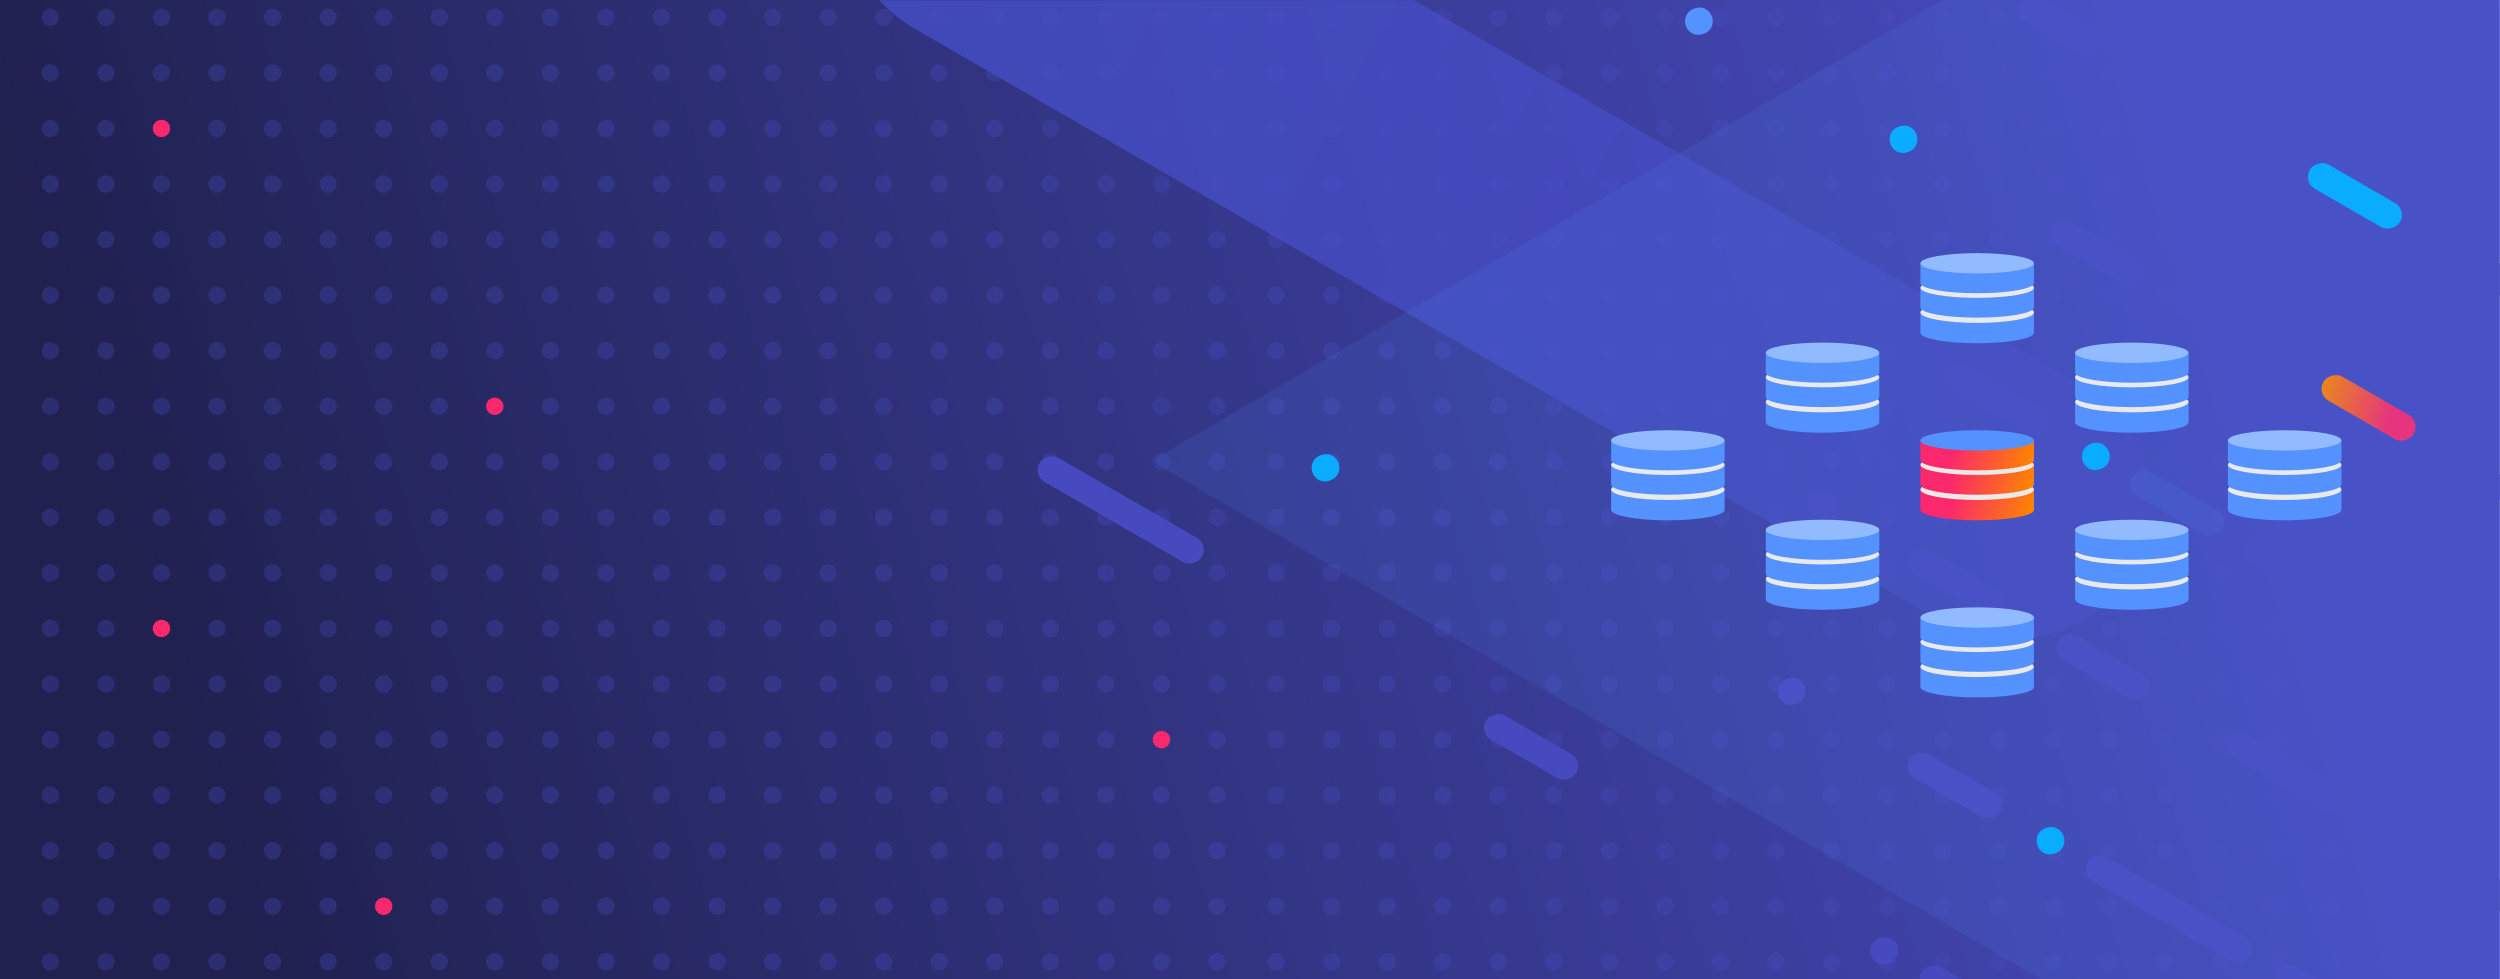 <?xml version="1.0" encoding="UTF-8"?>
<svg width="1440px" height="564px" viewBox="0 0 1440 564" version="1.1" xmlns="http://www.w3.org/2000/svg" xmlns:xlink="http://www.w3.org/1999/xlink">
    <!-- Generator: Sketch 55.1 (78136) - https://sketchapp.com -->
    <title>// HEADER-PATTERN-06</title>
    <desc>Created with Sketch.</desc>
    <defs>
        <linearGradient x1="9.912%" y1="47.02%" x2="94.33%" y2="57.038%" id="linearGradient-1">
            <stop stop-color="#474ABE" offset="0%"></stop>
            <stop stop-color="#20214F" offset="100%"></stop>
        </linearGradient>
        <rect id="path-2" x="-0.115" y="0" width="1440" height="564"></rect>
        <linearGradient x1="9.666%" y1="49.365%" x2="100%" y2="49.668%" id="linearGradient-4">
            <stop stop-color="#474ABE" offset="0%"></stop>
            <stop stop-color="#4753D2" offset="100%"></stop>
        </linearGradient>
        <linearGradient x1="26.678%" y1="48.338%" x2="100%" y2="53.562%" id="linearGradient-5">
            <stop stop-color="#FB286D" offset="0%"></stop>
            <stop stop-color="#FE8500" offset="100%"></stop>
        </linearGradient>
        <linearGradient x1="26.678%" y1="48.313%" x2="100%" y2="53.616%" id="linearGradient-6">
            <stop stop-color="#FB286D" offset="0%"></stop>
            <stop stop-color="#FE8500" offset="100%"></stop>
        </linearGradient>
        <linearGradient x1="26.678%" y1="48.408%" x2="100%" y2="53.413%" id="linearGradient-7">
            <stop stop-color="#FB286D" offset="0%"></stop>
            <stop stop-color="#FE8500" offset="100%"></stop>
        </linearGradient>
    </defs>
    <g id="//-HEADER-PATTERN-06" stroke="none" stroke-width="1" fill="none" fill-rule="evenodd">
        <mask id="mask-3" fill="white">
            <use xlink:href="#path-2"></use>
        </mask>
        <use id="Rectangle" fill="url(#linearGradient-1)" fill-rule="nonzero" transform="translate(719.885, 282) scale(-1, 1) translate(-719.885, -282) " xlink:href="#path-2"></use>
        <g id="HEADER-about-company" mask="url(#mask-3)">
            <g transform="translate(-1, -1)"></g>
        </g>
        <g id="//TEXTURE-DOTS" opacity="0.305" mask="url(#mask-3)">
            <g transform="translate(730, -59)" id="Group-2">
                <g>
                    <g id="Group" fill="#474ABE" fill-rule="nonzero">
                        <circle id="Oval" cx="5" cy="69" r="5"></circle>
                        <circle id="Oval" cx="37" cy="69" r="5"></circle>
                        <circle id="Oval" cx="69" cy="69" r="5"></circle>
                        <circle id="Oval" cx="101" cy="69" r="5"></circle>
                        <circle id="Oval" cx="133" cy="69" r="5"></circle>
                        <circle id="Oval" cx="165" cy="69" r="5"></circle>
                        <circle id="Oval" cx="197" cy="69" r="5"></circle>
                        <circle id="Oval" cx="229" cy="69" r="5"></circle>
                        <circle id="Oval" cx="261" cy="69" r="5"></circle>
                        <circle id="Oval" cx="293" cy="69" r="5"></circle>
                        <circle id="Oval" cx="325" cy="69" r="5"></circle>
                        <circle id="Oval" cx="5" cy="101" r="5"></circle>
                        <circle id="Oval" cx="37" cy="101" r="5"></circle>
                        <circle id="Oval" cx="69" cy="101" r="5"></circle>
                        <circle id="Oval" cx="101" cy="101" r="5"></circle>
                        <circle id="Oval" cx="133" cy="101" r="5"></circle>
                        <circle id="Oval" cx="165" cy="101" r="5"></circle>
                        <circle id="Oval" cx="197" cy="101" r="5"></circle>
                        <circle id="Oval" cx="229" cy="101" r="5"></circle>
                        <circle id="Oval" cx="261" cy="101" r="5"></circle>
                        <circle id="Oval" cx="293" cy="101" r="5"></circle>
                        <circle id="Oval" cx="325" cy="101" r="5"></circle>
                        <circle id="Oval" cx="5" cy="133" r="5"></circle>
                        <circle id="Oval" cx="37" cy="133" r="5"></circle>
                        <circle id="Oval" cx="69" cy="133" r="5"></circle>
                        <circle id="Oval" cx="101" cy="133" r="5"></circle>
                        <circle id="Oval" cx="133" cy="133" r="5"></circle>
                        <circle id="Oval" cx="165" cy="133" r="5"></circle>
                        <circle id="Oval" cx="197" cy="133" r="5"></circle>
                        <circle id="Oval" cx="229" cy="133" r="5"></circle>
                        <circle id="Oval" cx="261" cy="133" r="5"></circle>
                        <circle id="Oval" cx="293" cy="133" r="5"></circle>
                        <circle id="Oval" cx="325" cy="133" r="5"></circle>
                        <circle id="Oval" cx="5" cy="165" r="5"></circle>
                        <circle id="Oval" cx="37" cy="165" r="5"></circle>
                        <circle id="Oval" cx="69" cy="165" r="5"></circle>
                        <circle id="Oval" cx="101" cy="165" r="5"></circle>
                        <circle id="Oval" cx="133" cy="165" r="5"></circle>
                        <circle id="Oval" cx="165" cy="165" r="5"></circle>
                        <circle id="Oval" cx="197" cy="165" r="5"></circle>
                        <circle id="Oval" cx="229" cy="165" r="5"></circle>
                        <circle id="Oval" cx="261" cy="165" r="5"></circle>
                        <circle id="Oval" cx="293" cy="165" r="5"></circle>
                        <circle id="Oval" cx="325" cy="165" r="5"></circle>
                        <circle id="Oval" cx="5" cy="197" r="5"></circle>
                        <circle id="Oval" cx="37" cy="197" r="5"></circle>
                        <circle id="Oval" cx="69" cy="197" r="5"></circle>
                        <circle id="Oval" cx="101" cy="197" r="5"></circle>
                        <circle id="Oval" cx="133" cy="197" r="5"></circle>
                        <circle id="Oval" cx="165" cy="197" r="5"></circle>
                        <circle id="Oval" cx="197" cy="197" r="5"></circle>
                        <circle id="Oval" cx="229" cy="197" r="5"></circle>
                        <circle id="Oval" cx="261" cy="197" r="5"></circle>
                        <circle id="Oval" cx="293" cy="197" r="5"></circle>
                        <circle id="Oval" cx="325" cy="197" r="5"></circle>
                        <circle id="Oval" cx="5" cy="229" r="5"></circle>
                        <circle id="Oval" cx="37" cy="229" r="5"></circle>
                        <circle id="Oval" cx="69" cy="229" r="5"></circle>
                        <circle id="Oval" cx="101" cy="229" r="5"></circle>
                        <circle id="Oval" cx="133" cy="229" r="5"></circle>
                        <circle id="Oval" cx="165" cy="229" r="5"></circle>
                        <circle id="Oval" cx="197" cy="229" r="5"></circle>
                        <circle id="Oval" cx="229" cy="229" r="5"></circle>
                        <circle id="Oval" cx="261" cy="229" r="5"></circle>
                        <circle id="Oval" cx="293" cy="229" r="5"></circle>
                        <circle id="Oval" cx="325" cy="229" r="5"></circle>
                        <circle id="Oval" cx="5" cy="261" r="5"></circle>
                        <circle id="Oval" cx="37" cy="261" r="5"></circle>
                        <circle id="Oval" cx="69" cy="261" r="5"></circle>
                        <circle id="Oval" cx="101" cy="261" r="5"></circle>
                        <circle id="Oval" cx="133" cy="261" r="5"></circle>
                        <circle id="Oval" cx="165" cy="261" r="5"></circle>
                        <circle id="Oval" cx="197" cy="261" r="5"></circle>
                        <circle id="Oval" cx="229" cy="261" r="5"></circle>
                        <circle id="Oval" cx="261" cy="261" r="5"></circle>
                        <circle id="Oval" cx="293" cy="261" r="5"></circle>
                        <circle id="Oval" cx="325" cy="261" r="5"></circle>
                        <circle id="Oval" cx="5" cy="293" r="5"></circle>
                        <circle id="Oval" cx="37" cy="293" r="5"></circle>
                        <circle id="Oval" cx="69" cy="293" r="5"></circle>
                        <circle id="Oval" cx="101" cy="293" r="5"></circle>
                        <circle id="Oval" cx="133" cy="293" r="5"></circle>
                        <circle id="Oval" cx="165" cy="293" r="5"></circle>
                        <circle id="Oval" cx="197" cy="293" r="5"></circle>
                        <circle id="Oval" cx="229" cy="293" r="5"></circle>
                        <circle id="Oval" cx="261" cy="293" r="5"></circle>
                        <circle id="Oval" cx="293" cy="293" r="5"></circle>
                        <circle id="Oval" cx="325" cy="293" r="5"></circle>
                        <circle id="Oval" cx="5" cy="325" r="5"></circle>
                        <circle id="Oval" cx="37" cy="325" r="5"></circle>
                        <circle id="Oval" cx="69" cy="325" r="5"></circle>
                        <circle id="Oval" cx="101" cy="325" r="5"></circle>
                        <circle id="Oval" cx="133" cy="325" r="5"></circle>
                        <circle id="Oval" cx="165" cy="325" r="5"></circle>
                        <circle id="Oval" cx="197" cy="325" r="5"></circle>
                        <circle id="Oval" cx="229" cy="325" r="5"></circle>
                        <circle id="Oval" cx="261" cy="325" r="5"></circle>
                        <circle id="Oval" cx="293" cy="325" r="5"></circle>
                        <circle id="Oval" cx="325" cy="325" r="5"></circle>
                    </g>
                </g>
                <g transform="translate(352, 0)">
                    <g id="Group" fill="#474ABE" fill-rule="nonzero">
                        <circle id="Oval" cx="5" cy="69" r="5"></circle>
                        <circle id="Oval" cx="37" cy="69" r="5"></circle>
                        <circle id="Oval" cx="69" cy="69" r="5"></circle>
                        <circle id="Oval" cx="101" cy="69" r="5"></circle>
                        <circle id="Oval" cx="133" cy="69" r="5"></circle>
                        <circle id="Oval" cx="165" cy="69" r="5"></circle>
                        <circle id="Oval" cx="197" cy="69" r="5"></circle>
                        <circle id="Oval" cx="229" cy="69" r="5"></circle>
                        <circle id="Oval" cx="261" cy="69" r="5"></circle>
                        <circle id="Oval" cx="293" cy="69" r="5"></circle>
                        <circle id="Oval" cx="325" cy="69" r="5"></circle>
                        <circle id="Oval" cx="5" cy="101" r="5"></circle>
                        <circle id="Oval" cx="37" cy="101" r="5"></circle>
                        <circle id="Oval" cx="69" cy="101" r="5"></circle>
                        <circle id="Oval" cx="101" cy="101" r="5"></circle>
                        <circle id="Oval" cx="133" cy="101" r="5"></circle>
                        <circle id="Oval" cx="165" cy="101" r="5"></circle>
                        <circle id="Oval" cx="197" cy="101" r="5"></circle>
                        <circle id="Oval" cx="229" cy="101" r="5"></circle>
                        <circle id="Oval" cx="261" cy="101" r="5"></circle>
                        <circle id="Oval" cx="293" cy="101" r="5"></circle>
                        <circle id="Oval" cx="325" cy="101" r="5"></circle>
                        <circle id="Oval" cx="5" cy="133" r="5"></circle>
                        <circle id="Oval" cx="37" cy="133" r="5"></circle>
                        <circle id="Oval" cx="69" cy="133" r="5"></circle>
                        <circle id="Oval" cx="101" cy="133" r="5"></circle>
                        <circle id="Oval" cx="133" cy="133" r="5"></circle>
                        <circle id="Oval" cx="165" cy="133" r="5"></circle>
                        <circle id="Oval" cx="197" cy="133" r="5"></circle>
                        <circle id="Oval" cx="229" cy="133" r="5"></circle>
                        <circle id="Oval" cx="261" cy="133" r="5"></circle>
                        <circle id="Oval" cx="293" cy="133" r="5"></circle>
                        <circle id="Oval" cx="325" cy="133" r="5"></circle>
                        <circle id="Oval" cx="5" cy="165" r="5"></circle>
                        <circle id="Oval" cx="37" cy="165" r="5"></circle>
                        <circle id="Oval" cx="69" cy="165" r="5"></circle>
                        <circle id="Oval" cx="101" cy="165" r="5"></circle>
                        <circle id="Oval" cx="133" cy="165" r="5"></circle>
                        <circle id="Oval" cx="165" cy="165" r="5"></circle>
                        <circle id="Oval" cx="197" cy="165" r="5"></circle>
                        <circle id="Oval" cx="229" cy="165" r="5"></circle>
                        <circle id="Oval" cx="261" cy="165" r="5"></circle>
                        <circle id="Oval" cx="293" cy="165" r="5"></circle>
                        <circle id="Oval" cx="325" cy="165" r="5"></circle>
                        <circle id="Oval" cx="5" cy="197" r="5"></circle>
                        <circle id="Oval" cx="37" cy="197" r="5"></circle>
                        <circle id="Oval" cx="69" cy="197" r="5"></circle>
                        <circle id="Oval" cx="101" cy="197" r="5"></circle>
                        <circle id="Oval" cx="133" cy="197" r="5"></circle>
                        <circle id="Oval" cx="165" cy="197" r="5"></circle>
                        <circle id="Oval" cx="197" cy="197" r="5"></circle>
                        <circle id="Oval" cx="229" cy="197" r="5"></circle>
                        <circle id="Oval" cx="261" cy="197" r="5"></circle>
                        <circle id="Oval" cx="293" cy="197" r="5"></circle>
                        <circle id="Oval" cx="325" cy="197" r="5"></circle>
                        <circle id="Oval" cx="5" cy="229" r="5"></circle>
                        <circle id="Oval" cx="37" cy="229" r="5"></circle>
                        <circle id="Oval" cx="69" cy="229" r="5"></circle>
                        <circle id="Oval" cx="101" cy="229" r="5"></circle>
                        <circle id="Oval" cx="133" cy="229" r="5"></circle>
                        <circle id="Oval" cx="165" cy="229" r="5"></circle>
                        <circle id="Oval" cx="197" cy="229" r="5"></circle>
                        <circle id="Oval" cx="229" cy="229" r="5"></circle>
                        <circle id="Oval" cx="261" cy="229" r="5"></circle>
                        <circle id="Oval" cx="293" cy="229" r="5"></circle>
                        <circle id="Oval" cx="325" cy="229" r="5"></circle>
                        <circle id="Oval" cx="5" cy="261" r="5"></circle>
                        <circle id="Oval" cx="37" cy="261" r="5"></circle>
                        <circle id="Oval" cx="69" cy="261" r="5"></circle>
                        <circle id="Oval" cx="101" cy="261" r="5"></circle>
                        <circle id="Oval" cx="133" cy="261" r="5"></circle>
                        <circle id="Oval" cx="165" cy="261" r="5"></circle>
                        <circle id="Oval" cx="197" cy="261" r="5"></circle>
                        <circle id="Oval" cx="229" cy="261" r="5"></circle>
                        <circle id="Oval" cx="261" cy="261" r="5"></circle>
                        <circle id="Oval" cx="293" cy="261" r="5"></circle>
                        <circle id="Oval" cx="325" cy="261" r="5"></circle>
                        <circle id="Oval" cx="5" cy="293" r="5"></circle>
                        <circle id="Oval" cx="37" cy="293" r="5"></circle>
                        <circle id="Oval" cx="69" cy="293" r="5"></circle>
                        <circle id="Oval" cx="101" cy="293" r="5"></circle>
                        <circle id="Oval" cx="133" cy="293" r="5"></circle>
                        <circle id="Oval" cx="165" cy="293" r="5"></circle>
                        <circle id="Oval" cx="197" cy="293" r="5"></circle>
                        <circle id="Oval" cx="229" cy="293" r="5"></circle>
                        <circle id="Oval" cx="261" cy="293" r="5"></circle>
                        <circle id="Oval" cx="293" cy="293" r="5"></circle>
                        <circle id="Oval" cx="325" cy="293" r="5"></circle>
                        <circle id="Oval" cx="5" cy="325" r="5"></circle>
                        <circle id="Oval" cx="37" cy="325" r="5"></circle>
                        <circle id="Oval" cx="69" cy="325" r="5"></circle>
                        <circle id="Oval" cx="101" cy="325" r="5"></circle>
                        <circle id="Oval" cx="133" cy="325" r="5"></circle>
                        <circle id="Oval" cx="165" cy="325" r="5"></circle>
                        <circle id="Oval" cx="197" cy="325" r="5"></circle>
                        <circle id="Oval" cx="229" cy="325" r="5"></circle>
                        <circle id="Oval" cx="261" cy="325" r="5"></circle>
                        <circle id="Oval" cx="293" cy="325" r="5"></circle>
                        <circle id="Oval" cx="325" cy="325" r="5"></circle>
                    </g>
                </g>
                <g transform="translate(0, 352)">
                    <g id="Group" fill="#474ABE" fill-rule="nonzero">
                        <circle id="Oval" cx="5" cy="5" r="5"></circle>
                        <circle id="Oval" cx="37" cy="5" r="5"></circle>
                        <circle id="Oval" cx="69" cy="5" r="5"></circle>
                        <circle id="Oval" cx="101" cy="5" r="5"></circle>
                        <circle id="Oval" cx="133" cy="5" r="5"></circle>
                        <circle id="Oval" cx="165" cy="5" r="5"></circle>
                        <circle id="Oval" cx="197" cy="5" r="5"></circle>
                        <circle id="Oval" cx="229" cy="5" r="5"></circle>
                        <circle id="Oval" cx="261" cy="5" r="5"></circle>
                        <circle id="Oval" cx="293" cy="5" r="5"></circle>
                        <circle id="Oval" cx="325" cy="5" r="5"></circle>
                        <circle id="Oval" cx="5" cy="37" r="5"></circle>
                        <circle id="Oval" cx="37" cy="37" r="5"></circle>
                        <circle id="Oval" cx="69" cy="37" r="5"></circle>
                        <circle id="Oval" cx="101" cy="37" r="5"></circle>
                        <circle id="Oval" cx="133" cy="37" r="5"></circle>
                        <circle id="Oval" cx="165" cy="37" r="5"></circle>
                        <circle id="Oval" cx="197" cy="37" r="5"></circle>
                        <circle id="Oval" cx="229" cy="37" r="5"></circle>
                        <circle id="Oval" cx="261" cy="37" r="5"></circle>
                        <circle id="Oval" cx="293" cy="37" r="5"></circle>
                        <circle id="Oval" cx="325" cy="37" r="5"></circle>
                        <circle id="Oval" cx="5" cy="69" r="5"></circle>
                        <circle id="Oval" cx="37" cy="69" r="5"></circle>
                        <circle id="Oval" cx="69" cy="69" r="5"></circle>
                        <circle id="Oval" cx="101" cy="69" r="5"></circle>
                        <circle id="Oval" cx="133" cy="69" r="5"></circle>
                        <circle id="Oval" cx="165" cy="69" r="5"></circle>
                        <circle id="Oval" cx="197" cy="69" r="5"></circle>
                        <circle id="Oval" cx="229" cy="69" r="5"></circle>
                        <circle id="Oval" cx="261" cy="69" r="5"></circle>
                        <circle id="Oval" cx="293" cy="69" r="5"></circle>
                        <circle id="Oval" cx="325" cy="69" r="5"></circle>
                        <circle id="Oval" cx="5" cy="101" r="5"></circle>
                        <circle id="Oval" cx="37" cy="101" r="5"></circle>
                        <circle id="Oval" cx="69" cy="101" r="5"></circle>
                        <circle id="Oval" cx="101" cy="101" r="5"></circle>
                        <circle id="Oval" cx="133" cy="101" r="5"></circle>
                        <circle id="Oval" cx="165" cy="101" r="5"></circle>
                        <circle id="Oval" cx="197" cy="101" r="5"></circle>
                        <circle id="Oval" cx="229" cy="101" r="5"></circle>
                        <circle id="Oval" cx="261" cy="101" r="5"></circle>
                        <circle id="Oval" cx="293" cy="101" r="5"></circle>
                        <circle id="Oval" cx="325" cy="101" r="5"></circle>
                        <circle id="Oval" cx="5" cy="133" r="5"></circle>
                        <circle id="Oval" cx="37" cy="133" r="5"></circle>
                        <circle id="Oval" cx="69" cy="133" r="5"></circle>
                        <circle id="Oval" cx="101" cy="133" r="5"></circle>
                        <circle id="Oval" cx="133" cy="133" r="5"></circle>
                        <circle id="Oval" cx="165" cy="133" r="5"></circle>
                        <circle id="Oval" cx="197" cy="133" r="5"></circle>
                        <circle id="Oval" cx="229" cy="133" r="5"></circle>
                        <circle id="Oval" cx="261" cy="133" r="5"></circle>
                        <circle id="Oval" cx="293" cy="133" r="5"></circle>
                        <circle id="Oval" cx="325" cy="133" r="5"></circle>
                        <circle id="Oval" cx="5" cy="165" r="5"></circle>
                        <circle id="Oval" cx="37" cy="165" r="5"></circle>
                        <circle id="Oval" cx="69" cy="165" r="5"></circle>
                        <circle id="Oval" cx="101" cy="165" r="5"></circle>
                        <circle id="Oval" cx="133" cy="165" r="5"></circle>
                        <circle id="Oval" cx="165" cy="165" r="5"></circle>
                        <circle id="Oval" cx="197" cy="165" r="5"></circle>
                        <circle id="Oval" cx="229" cy="165" r="5"></circle>
                        <circle id="Oval" cx="261" cy="165" r="5"></circle>
                        <circle id="Oval" cx="293" cy="165" r="5"></circle>
                        <circle id="Oval" cx="325" cy="165" r="5"></circle>
                        <circle id="Oval" cx="5" cy="197" r="5"></circle>
                        <circle id="Oval" cx="37" cy="197" r="5"></circle>
                        <circle id="Oval" cx="69" cy="197" r="5"></circle>
                        <circle id="Oval" cx="101" cy="197" r="5"></circle>
                        <circle id="Oval" cx="133" cy="197" r="5"></circle>
                        <circle id="Oval" cx="165" cy="197" r="5"></circle>
                        <circle id="Oval" cx="197" cy="197" r="5"></circle>
                        <circle id="Oval" cx="229" cy="197" r="5"></circle>
                        <circle id="Oval" cx="261" cy="197" r="5"></circle>
                        <circle id="Oval" cx="293" cy="197" r="5"></circle>
                        <circle id="Oval" cx="325" cy="197" r="5"></circle>
                        <circle id="Oval" cx="5" cy="229" r="5"></circle>
                        <circle id="Oval" cx="37" cy="229" r="5"></circle>
                        <circle id="Oval" cx="69" cy="229" r="5"></circle>
                        <circle id="Oval" cx="101" cy="229" r="5"></circle>
                        <circle id="Oval" cx="133" cy="229" r="5"></circle>
                        <circle id="Oval" cx="165" cy="229" r="5"></circle>
                        <circle id="Oval" cx="197" cy="229" r="5"></circle>
                        <circle id="Oval" cx="229" cy="229" r="5"></circle>
                        <circle id="Oval" cx="261" cy="229" r="5"></circle>
                        <circle id="Oval" cx="293" cy="229" r="5"></circle>
                        <circle id="Oval" cx="325" cy="229" r="5"></circle>
                        <circle id="Oval" cx="5" cy="261" r="5"></circle>
                        <circle id="Oval" cx="37" cy="261" r="5"></circle>
                        <circle id="Oval" cx="69" cy="261" r="5"></circle>
                        <circle id="Oval" cx="101" cy="261" r="5"></circle>
                        <circle id="Oval" cx="133" cy="261" r="5"></circle>
                        <circle id="Oval" cx="165" cy="261" r="5"></circle>
                        <circle id="Oval" cx="197" cy="261" r="5"></circle>
                        <circle id="Oval" cx="229" cy="261" r="5"></circle>
                        <circle id="Oval" cx="261" cy="261" r="5"></circle>
                        <circle id="Oval" cx="293" cy="261" r="5"></circle>
                        <circle id="Oval" cx="325" cy="261" r="5"></circle>
                    </g>
                </g>
                <g transform="translate(352, 352)">
                    <g id="Group" fill="#474ABE" fill-rule="nonzero">
                        <circle id="Oval" cx="5" cy="5" r="5"></circle>
                        <circle id="Oval" cx="37" cy="5" r="5"></circle>
                        <circle id="Oval" cx="69" cy="5" r="5"></circle>
                        <circle id="Oval" cx="101" cy="5" r="5"></circle>
                        <circle id="Oval" cx="133" cy="5" r="5"></circle>
                        <circle id="Oval" cx="165" cy="5" r="5"></circle>
                        <circle id="Oval" cx="197" cy="5" r="5"></circle>
                        <circle id="Oval" cx="229" cy="5" r="5"></circle>
                        <circle id="Oval" cx="261" cy="5" r="5"></circle>
                        <circle id="Oval" cx="293" cy="5" r="5"></circle>
                        <circle id="Oval" cx="325" cy="5" r="5"></circle>
                        <circle id="Oval" cx="5" cy="37" r="5"></circle>
                        <circle id="Oval" cx="37" cy="37" r="5"></circle>
                        <circle id="Oval" cx="69" cy="37" r="5"></circle>
                        <circle id="Oval" cx="101" cy="37" r="5"></circle>
                        <circle id="Oval" cx="133" cy="37" r="5"></circle>
                        <circle id="Oval" cx="165" cy="37" r="5"></circle>
                        <circle id="Oval" cx="197" cy="37" r="5"></circle>
                        <circle id="Oval" cx="229" cy="37" r="5"></circle>
                        <circle id="Oval" cx="261" cy="37" r="5"></circle>
                        <circle id="Oval" cx="293" cy="37" r="5"></circle>
                        <circle id="Oval" cx="325" cy="37" r="5"></circle>
                        <circle id="Oval" cx="5" cy="69" r="5"></circle>
                        <circle id="Oval" cx="37" cy="69" r="5"></circle>
                        <circle id="Oval" cx="69" cy="69" r="5"></circle>
                        <circle id="Oval" cx="101" cy="69" r="5"></circle>
                        <circle id="Oval" cx="133" cy="69" r="5"></circle>
                        <circle id="Oval" cx="165" cy="69" r="5"></circle>
                        <circle id="Oval" cx="197" cy="69" r="5"></circle>
                        <circle id="Oval" cx="229" cy="69" r="5"></circle>
                        <circle id="Oval" cx="261" cy="69" r="5"></circle>
                        <circle id="Oval" cx="293" cy="69" r="5"></circle>
                        <circle id="Oval" cx="325" cy="69" r="5"></circle>
                        <circle id="Oval" cx="5" cy="101" r="5"></circle>
                        <circle id="Oval" cx="37" cy="101" r="5"></circle>
                        <circle id="Oval" cx="69" cy="101" r="5"></circle>
                        <circle id="Oval" cx="101" cy="101" r="5"></circle>
                        <circle id="Oval" cx="133" cy="101" r="5"></circle>
                        <circle id="Oval" cx="165" cy="101" r="5"></circle>
                        <circle id="Oval" cx="197" cy="101" r="5"></circle>
                        <circle id="Oval" cx="229" cy="101" r="5"></circle>
                        <circle id="Oval" cx="261" cy="101" r="5"></circle>
                        <circle id="Oval" cx="293" cy="101" r="5"></circle>
                        <circle id="Oval" cx="325" cy="101" r="5"></circle>
                        <circle id="Oval" cx="5" cy="133" r="5"></circle>
                        <circle id="Oval" cx="37" cy="133" r="5"></circle>
                        <circle id="Oval" cx="69" cy="133" r="5"></circle>
                        <circle id="Oval" cx="101" cy="133" r="5"></circle>
                        <circle id="Oval" cx="133" cy="133" r="5"></circle>
                        <circle id="Oval" cx="165" cy="133" r="5"></circle>
                        <circle id="Oval" cx="197" cy="133" r="5"></circle>
                        <circle id="Oval" cx="229" cy="133" r="5"></circle>
                        <circle id="Oval" cx="261" cy="133" r="5"></circle>
                        <circle id="Oval" cx="293" cy="133" r="5"></circle>
                        <circle id="Oval" cx="325" cy="133" r="5"></circle>
                        <circle id="Oval" cx="5" cy="165" r="5"></circle>
                        <circle id="Oval" cx="37" cy="165" r="5"></circle>
                        <circle id="Oval" cx="69" cy="165" r="5"></circle>
                        <circle id="Oval" cx="101" cy="165" r="5"></circle>
                        <circle id="Oval" cx="133" cy="165" r="5"></circle>
                        <circle id="Oval" cx="165" cy="165" r="5"></circle>
                        <circle id="Oval" cx="197" cy="165" r="5"></circle>
                        <circle id="Oval" cx="229" cy="165" r="5"></circle>
                        <circle id="Oval" cx="261" cy="165" r="5"></circle>
                        <circle id="Oval" cx="293" cy="165" r="5"></circle>
                        <circle id="Oval" cx="325" cy="165" r="5"></circle>
                        <circle id="Oval" cx="5" cy="197" r="5"></circle>
                        <circle id="Oval" cx="37" cy="197" r="5"></circle>
                        <circle id="Oval" cx="69" cy="197" r="5"></circle>
                        <circle id="Oval" cx="101" cy="197" r="5"></circle>
                        <circle id="Oval" cx="133" cy="197" r="5"></circle>
                        <circle id="Oval" cx="165" cy="197" r="5"></circle>
                        <circle id="Oval" cx="197" cy="197" r="5"></circle>
                        <circle id="Oval" cx="229" cy="197" r="5"></circle>
                        <circle id="Oval" cx="261" cy="197" r="5"></circle>
                        <circle id="Oval" cx="293" cy="197" r="5"></circle>
                        <circle id="Oval" cx="325" cy="197" r="5"></circle>
                        <circle id="Oval" cx="5" cy="229" r="5"></circle>
                        <circle id="Oval" cx="37" cy="229" r="5"></circle>
                        <circle id="Oval" cx="69" cy="229" r="5"></circle>
                        <circle id="Oval" cx="101" cy="229" r="5"></circle>
                        <circle id="Oval" cx="133" cy="229" r="5"></circle>
                        <circle id="Oval" cx="165" cy="229" r="5"></circle>
                        <circle id="Oval" cx="197" cy="229" r="5"></circle>
                        <circle id="Oval" cx="229" cy="229" r="5"></circle>
                        <circle id="Oval" cx="261" cy="229" r="5"></circle>
                        <circle id="Oval" cx="293" cy="229" r="5"></circle>
                        <circle id="Oval" cx="325" cy="229" r="5"></circle>
                        <circle id="Oval" cx="5" cy="261" r="5"></circle>
                        <circle id="Oval" cx="37" cy="261" r="5"></circle>
                        <circle id="Oval" cx="69" cy="261" r="5"></circle>
                        <circle id="Oval" cx="101" cy="261" r="5"></circle>
                        <circle id="Oval" cx="133" cy="261" r="5"></circle>
                        <circle id="Oval" cx="165" cy="261" r="5"></circle>
                        <circle id="Oval" cx="197" cy="261" r="5"></circle>
                        <circle id="Oval" cx="229" cy="261" r="5"></circle>
                        <circle id="Oval" cx="261" cy="261" r="5"></circle>
                        <circle id="Oval" cx="293" cy="261" r="5"></circle>
                        <circle id="Oval" cx="325" cy="261" r="5"></circle>
                    </g>
                </g>
            </g>
        </g>
        <g id="Group-4" mask="url(#mask-3)" fill="#FB286D" fill-rule="nonzero">
            <g transform="translate(88, 69)" id="Oval">
                <circle cx="5" cy="5" r="5"></circle>
                <circle cx="197" cy="165" r="5"></circle>
                <circle cx="5" cy="293" r="5"></circle>
                <circle cx="133" cy="453" r="5"></circle>
                <circle cx="581" cy="357" r="5"></circle>
            </g>
        </g>
        <g id="pattern" mask="url(#mask-3)">
            <g transform="translate(1099.5, 441) scale(-1, 1) translate(-1099.5, -441) translate(350, -413)">
                <rect id="Rectangle" fill="url(#linearGradient-4)" fill-rule="nonzero" opacity="0.7" transform="translate(985.963, 532.416) rotate(-30) translate(-985.963, -532.416) " x="563.963" y="453.416" width="844" height="158" rx="79"></rect>
                <g id="Group-96" stroke-width="1" fill="none" fill-rule="evenodd" transform="translate(749.498, 614.803) rotate(-30) translate(-749.498, -614.803) translate(66.998, 299.303)">
                    <rect id="Rectangle-Copy-7" fill="#474ABE" fill-rule="nonzero" x="368.755" y="101.979" width="89.645" height="16.023" rx="8"></rect>
                    <rect id="Rectangle-Copy-9" fill="#00B0FF" fill-rule="nonzero" x="474.465" y="101.979" width="60.03" height="16.023" rx="8"></rect>
                    <rect id="Rectangle-Copy-24" fill="#474ABE" fill-rule="nonzero" x="550.56" y="101.979" width="16.008" height="16.023" rx="8"></rect>
                    <rect id="Rectangle-Copy-25" fill="#474ABE" fill-rule="nonzero" x="590.637" y="101.979" width="66.433" height="16.023" rx="8"></rect>
                    <rect id="Rectangle-Copy-11" fill="#474ABE" fill-rule="nonzero" x="673.135" y="101.979" width="53.627" height="16.023" rx="8"></rect>
                    <rect id="Rectangle-Copy-26" fill="#474ABE" fill-rule="nonzero" x="742.369" y="101.979" width="16.008" height="16.023" rx="8"></rect>
                    <rect id="Rectangle-Copy-48" fill="#474ABE" fill-rule="nonzero" x="337.768" y="511.299" width="108.054" height="16.023" rx="8"></rect>
                    <rect id="Rectangle-Copy-50" fill="#474ABE" fill-rule="nonzero" x="504.251" y="511.299" width="60.03" height="16.023" rx="8"></rect>
                    <rect id="Rectangle-Copy-52" fill="#474ABE" fill-rule="nonzero" x="244.121" y="511.299" width="76.038" height="16.023" rx="8"></rect>
                    <rect id="Rectangle-Copy-53" fill="#474ABE" fill-rule="nonzero" x="634.716" y="511.299" width="16.008" height="16.023" rx="8"></rect>
                    <rect id="Rectangle-Copy-54" fill="#00B0FF" fill-rule="nonzero" x="462.63" y="511.299" width="16.008" height="16.023" rx="8"></rect>
                    <rect id="Rectangle-Copy-20" fill="#474ABE" fill-rule="nonzero" x="504.331" y="203.298" width="60.03" height="16.023" rx="8"></rect>
                    <rect id="Rectangle-Copy-56" fill="#474ABE" fill-rule="nonzero" x="586.692" y="204.56" width="60.03" height="16.023" rx="8"></rect>
                    <rect id="Rectangle-Copy-33" fill="url(#linearGradient-5)" fill-rule="nonzero" x="406.602" y="203.758" width="60.03" height="16.023" rx="8"></rect>
                    <rect id="Rectangle-Copy-30" fill="#474ABE" fill-rule="nonzero" x="277.738" y="203.758" width="76.038" height="16.023" rx="8"></rect>
                    <rect id="Rectangle-Copy-22" fill="#00B0FF" fill-rule="nonzero" x="737.967" y="203.758" width="16.008" height="16.023" rx="8"></rect>
                    <rect id="Rectangle-Copy-23" fill="#5392FF" fill-rule="nonzero" x="874.035" y="203.758" width="16.008" height="16.023" rx="8"></rect>
                    <rect id="Rectangle-Copy-7" fill="#474ABE" fill-rule="nonzero" x="368.984" y="306.539" width="89.645" height="16.023" rx="8"></rect>
                    <rect id="Rectangle-Copy-9" fill="#5392FF" fill-rule="nonzero" opacity="0.112" x="474.636" y="306.539" width="60.03" height="16.023" rx="8"></rect>
                    <rect id="Rectangle-Copy-24" fill="#00B0FF" fill-rule="nonzero" x="550.674" y="306.539" width="16.008" height="16.023" rx="8"></rect>
                    <rect id="Rectangle-Copy-25" fill="#474ABE" fill-rule="nonzero" x="590.387" y="306.449" width="66.433" height="16.023" rx="8"></rect>
                    <rect id="Rectangle-Copy-39" fill="#474ABE" fill-rule="nonzero" x="300.549" y="306.539" width="60.03" height="16.023" rx="8"></rect>
                    <rect id="Rectangle-Copy-80" fill="#474ABE" fill-rule="nonzero" x="474.636" y="1.86517468e-14" width="60.03" height="16.023" rx="8"></rect>
                    <rect id="Rectangle-Copy-65" fill="#474ABE" fill-rule="nonzero" x="388.993" y="614.08" width="108.054" height="16.023" rx="8"></rect>
                    <rect id="Rectangle-Copy-74" fill="#474ABE" fill-rule="nonzero" x="975.685" y="614.08" width="108.054" height="16.023" rx="8"></rect>
                    <rect id="Rectangle-Copy-68" fill="#474ABE" fill-rule="nonzero" x="726.762" y="614.08" width="60.03" height="16.023" rx="8"></rect>
                    <rect id="Rectangle-Copy-72" fill="#474ABE" fill-rule="nonzero" x="513.856" y="614.08" width="16.008" height="16.023" rx="8"></rect>
                    <rect id="Rectangle-Copy-73" fill="#00B0FF" fill-rule="nonzero" x="931.663" y="534.08" width="16.008" height="16.023" rx="8"></rect>
                    <rect id="Rectangle-Copy-19" fill="#474ABE" fill-rule="nonzero" x="91.245" y="409.32" width="151.275" height="16.023" rx="8"></rect>
                    <rect id="Rectangle-Copy-20" fill="#474ABE" fill-rule="nonzero" x="561.879" y="409.32" width="60.03" height="16.023" rx="8"></rect>
                    <rect id="Rectangle-Copy-33" fill="#474ABE" fill-rule="nonzero" x="464.305" y="409.601" width="60.03" height="16.023" rx="8"></rect>
                    <rect id="Rectangle-Copy-21" fill="#474ABE" fill-rule="nonzero" x="259.329" y="409.32" width="60.03" height="16.023" rx="8"></rect>
                    <rect id="Rectangle-Copy-30" fill="#474ABE" fill-rule="nonzero" x="335.367" y="409.32" width="76.038" height="16.023" rx="8"></rect>
                    <rect id="Rectangle-Copy-22" fill="#474ABE" fill-rule="nonzero" x="673.135" y="409.32" width="16.008" height="16.023" rx="8"></rect>
                </g>
            </g>
        </g>
        <g id="//TEXTURE-DOTS-Copy" opacity="0.305" mask="url(#mask-3)">
            <g transform="translate(24, -59)" id="Group-2">
                <g>
                    <g id="Group" fill="#474ABE" fill-rule="nonzero">
                        <circle id="Oval" cx="5" cy="69" r="5"></circle>
                        <circle id="Oval" cx="37" cy="69" r="5"></circle>
                        <circle id="Oval" cx="69" cy="69" r="5"></circle>
                        <circle id="Oval" cx="101" cy="69" r="5"></circle>
                        <circle id="Oval" cx="133" cy="69" r="5"></circle>
                        <circle id="Oval" cx="165" cy="69" r="5"></circle>
                        <circle id="Oval" cx="197" cy="69" r="5"></circle>
                        <circle id="Oval" cx="229" cy="69" r="5"></circle>
                        <circle id="Oval" cx="261" cy="69" r="5"></circle>
                        <circle id="Oval" cx="293" cy="69" r="5"></circle>
                        <circle id="Oval" cx="325" cy="69" r="5"></circle>
                        <circle id="Oval" cx="5" cy="101" r="5"></circle>
                        <circle id="Oval" cx="37" cy="101" r="5"></circle>
                        <circle id="Oval" cx="69" cy="101" r="5"></circle>
                        <circle id="Oval" cx="101" cy="101" r="5"></circle>
                        <circle id="Oval" cx="133" cy="101" r="5"></circle>
                        <circle id="Oval" cx="165" cy="101" r="5"></circle>
                        <circle id="Oval" cx="197" cy="101" r="5"></circle>
                        <circle id="Oval" cx="229" cy="101" r="5"></circle>
                        <circle id="Oval" cx="261" cy="101" r="5"></circle>
                        <circle id="Oval" cx="293" cy="101" r="5"></circle>
                        <circle id="Oval" cx="325" cy="101" r="5"></circle>
                        <circle id="Oval" cx="5" cy="133" r="5"></circle>
                        <circle id="Oval" cx="37" cy="133" r="5"></circle>
                        <circle id="Oval" cx="101" cy="133" r="5"></circle>
                        <circle id="Oval" cx="133" cy="133" r="5"></circle>
                        <circle id="Oval" cx="165" cy="133" r="5"></circle>
                        <circle id="Oval" cx="197" cy="133" r="5"></circle>
                        <circle id="Oval" cx="229" cy="133" r="5"></circle>
                        <circle id="Oval" cx="261" cy="133" r="5"></circle>
                        <circle id="Oval" cx="293" cy="133" r="5"></circle>
                        <circle id="Oval" cx="325" cy="133" r="5"></circle>
                        <circle id="Oval" cx="5" cy="165" r="5"></circle>
                        <circle id="Oval" cx="37" cy="165" r="5"></circle>
                        <circle id="Oval" cx="69" cy="165" r="5"></circle>
                        <circle id="Oval" cx="101" cy="165" r="5"></circle>
                        <circle id="Oval" cx="133" cy="165" r="5"></circle>
                        <circle id="Oval" cx="165" cy="165" r="5"></circle>
                        <circle id="Oval" cx="197" cy="165" r="5"></circle>
                        <circle id="Oval" cx="229" cy="165" r="5"></circle>
                        <circle id="Oval" cx="261" cy="165" r="5"></circle>
                        <circle id="Oval" cx="293" cy="165" r="5"></circle>
                        <circle id="Oval" cx="325" cy="165" r="5"></circle>
                        <circle id="Oval" cx="5" cy="197" r="5"></circle>
                        <circle id="Oval" cx="37" cy="197" r="5"></circle>
                        <circle id="Oval" cx="69" cy="197" r="5"></circle>
                        <circle id="Oval" cx="101" cy="197" r="5"></circle>
                        <circle id="Oval" cx="133" cy="197" r="5"></circle>
                        <circle id="Oval" cx="165" cy="197" r="5"></circle>
                        <circle id="Oval" cx="197" cy="197" r="5"></circle>
                        <circle id="Oval" cx="229" cy="197" r="5"></circle>
                        <circle id="Oval" cx="261" cy="197" r="5"></circle>
                        <circle id="Oval" cx="293" cy="197" r="5"></circle>
                        <circle id="Oval" cx="325" cy="197" r="5"></circle>
                        <circle id="Oval" cx="5" cy="229" r="5"></circle>
                        <circle id="Oval" cx="37" cy="229" r="5"></circle>
                        <circle id="Oval" cx="69" cy="229" r="5"></circle>
                        <circle id="Oval" cx="101" cy="229" r="5"></circle>
                        <circle id="Oval" cx="133" cy="229" r="5"></circle>
                        <circle id="Oval" cx="165" cy="229" r="5"></circle>
                        <circle id="Oval" cx="197" cy="229" r="5"></circle>
                        <circle id="Oval" cx="229" cy="229" r="5"></circle>
                        <circle id="Oval" cx="261" cy="229" r="5"></circle>
                        <circle id="Oval" cx="293" cy="229" r="5"></circle>
                        <circle id="Oval" cx="325" cy="229" r="5"></circle>
                        <circle id="Oval" cx="5" cy="261" r="5"></circle>
                        <circle id="Oval" cx="37" cy="261" r="5"></circle>
                        <circle id="Oval" cx="69" cy="261" r="5"></circle>
                        <circle id="Oval" cx="101" cy="261" r="5"></circle>
                        <circle id="Oval" cx="133" cy="261" r="5"></circle>
                        <circle id="Oval" cx="165" cy="261" r="5"></circle>
                        <circle id="Oval" cx="197" cy="261" r="5"></circle>
                        <circle id="Oval" cx="229" cy="261" r="5"></circle>
                        <circle id="Oval" cx="261" cy="261" r="5"></circle>
                        <circle id="Oval" cx="293" cy="261" r="5"></circle>
                        <circle id="Oval" cx="325" cy="261" r="5"></circle>
                        <circle id="Oval" cx="5" cy="293" r="5"></circle>
                        <circle id="Oval" cx="37" cy="293" r="5"></circle>
                        <circle id="Oval" cx="69" cy="293" r="5"></circle>
                        <circle id="Oval" cx="101" cy="293" r="5"></circle>
                        <circle id="Oval" cx="133" cy="293" r="5"></circle>
                        <circle id="Oval" cx="165" cy="293" r="5"></circle>
                        <circle id="Oval" cx="197" cy="293" r="5"></circle>
                        <circle id="Oval" cx="229" cy="293" r="5"></circle>
                        <circle id="Oval" cx="293" cy="293" r="5"></circle>
                        <circle id="Oval" cx="325" cy="293" r="5"></circle>
                        <circle id="Oval" cx="5" cy="325" r="5"></circle>
                        <circle id="Oval" cx="37" cy="325" r="5"></circle>
                        <circle id="Oval" cx="69" cy="325" r="5"></circle>
                        <circle id="Oval" cx="101" cy="325" r="5"></circle>
                        <circle id="Oval" cx="133" cy="325" r="5"></circle>
                        <circle id="Oval" cx="165" cy="325" r="5"></circle>
                        <circle id="Oval" cx="197" cy="325" r="5"></circle>
                        <circle id="Oval" cx="229" cy="325" r="5"></circle>
                        <circle id="Oval" cx="261" cy="325" r="5"></circle>
                        <circle id="Oval" cx="293" cy="325" r="5"></circle>
                        <circle id="Oval" cx="325" cy="325" r="5"></circle>
                    </g>
                </g>
                <g transform="translate(352, 0)">
                    <g id="Group" fill="#474ABE" fill-rule="nonzero">
                        <circle id="Oval" cx="5" cy="69" r="5"></circle>
                        <circle id="Oval" cx="37" cy="69" r="5"></circle>
                        <circle id="Oval" cx="69" cy="69" r="5"></circle>
                        <circle id="Oval" cx="101" cy="69" r="5"></circle>
                        <circle id="Oval" cx="133" cy="69" r="5"></circle>
                        <circle id="Oval" cx="165" cy="69" r="5"></circle>
                        <circle id="Oval" cx="197" cy="69" r="5"></circle>
                        <circle id="Oval" cx="229" cy="69" r="5"></circle>
                        <circle id="Oval" cx="261" cy="69" r="5"></circle>
                        <circle id="Oval" cx="293" cy="69" r="5"></circle>
                        <circle id="Oval" cx="325" cy="69" r="5"></circle>
                        <circle id="Oval" cx="5" cy="101" r="5"></circle>
                        <circle id="Oval" cx="37" cy="101" r="5"></circle>
                        <circle id="Oval" cx="69" cy="101" r="5"></circle>
                        <circle id="Oval" cx="101" cy="101" r="5"></circle>
                        <circle id="Oval" cx="133" cy="101" r="5"></circle>
                        <circle id="Oval" cx="165" cy="101" r="5"></circle>
                        <circle id="Oval" cx="197" cy="101" r="5"></circle>
                        <circle id="Oval" cx="229" cy="101" r="5"></circle>
                        <circle id="Oval" cx="261" cy="101" r="5"></circle>
                        <circle id="Oval" cx="293" cy="101" r="5"></circle>
                        <circle id="Oval" cx="325" cy="101" r="5"></circle>
                        <circle id="Oval" cx="5" cy="133" r="5"></circle>
                        <circle id="Oval" cx="37" cy="133" r="5"></circle>
                        <circle id="Oval" cx="69" cy="133" r="5"></circle>
                        <circle id="Oval" cx="101" cy="133" r="5"></circle>
                        <circle id="Oval" cx="133" cy="133" r="5"></circle>
                        <circle id="Oval" cx="165" cy="133" r="5"></circle>
                        <circle id="Oval" cx="197" cy="133" r="5"></circle>
                        <circle id="Oval" cx="229" cy="133" r="5"></circle>
                        <circle id="Oval" cx="261" cy="133" r="5"></circle>
                        <circle id="Oval" cx="293" cy="133" r="5"></circle>
                        <circle id="Oval" cx="325" cy="133" r="5"></circle>
                        <circle id="Oval" cx="5" cy="165" r="5"></circle>
                        <circle id="Oval" cx="37" cy="165" r="5"></circle>
                        <circle id="Oval" cx="69" cy="165" r="5"></circle>
                        <circle id="Oval" cx="101" cy="165" r="5"></circle>
                        <circle id="Oval" cx="133" cy="165" r="5"></circle>
                        <circle id="Oval" cx="165" cy="165" r="5"></circle>
                        <circle id="Oval" cx="197" cy="165" r="5"></circle>
                        <circle id="Oval" cx="229" cy="165" r="5"></circle>
                        <circle id="Oval" cx="261" cy="165" r="5"></circle>
                        <circle id="Oval" cx="293" cy="165" r="5"></circle>
                        <circle id="Oval" cx="325" cy="165" r="5"></circle>
                        <circle id="Oval" cx="5" cy="197" r="5"></circle>
                        <circle id="Oval" cx="37" cy="197" r="5"></circle>
                        <circle id="Oval" cx="69" cy="197" r="5"></circle>
                        <circle id="Oval" cx="101" cy="197" r="5"></circle>
                        <circle id="Oval" cx="133" cy="197" r="5"></circle>
                        <circle id="Oval" cx="165" cy="197" r="5"></circle>
                        <circle id="Oval" cx="197" cy="197" r="5"></circle>
                        <circle id="Oval" cx="229" cy="197" r="5"></circle>
                        <circle id="Oval" cx="261" cy="197" r="5"></circle>
                        <circle id="Oval" cx="293" cy="197" r="5"></circle>
                        <circle id="Oval" cx="325" cy="197" r="5"></circle>
                        <circle id="Oval" cx="5" cy="229" r="5"></circle>
                        <circle id="Oval" cx="37" cy="229" r="5"></circle>
                        <circle id="Oval" cx="69" cy="229" r="5"></circle>
                        <circle id="Oval" cx="101" cy="229" r="5"></circle>
                        <circle id="Oval" cx="133" cy="229" r="5"></circle>
                        <circle id="Oval" cx="165" cy="229" r="5"></circle>
                        <circle id="Oval" cx="197" cy="229" r="5"></circle>
                        <circle id="Oval" cx="229" cy="229" r="5"></circle>
                        <circle id="Oval" cx="261" cy="229" r="5"></circle>
                        <circle id="Oval" cx="293" cy="229" r="5"></circle>
                        <circle id="Oval" cx="325" cy="229" r="5"></circle>
                        <circle id="Oval" cx="5" cy="261" r="5"></circle>
                        <circle id="Oval" cx="37" cy="261" r="5"></circle>
                        <circle id="Oval" cx="69" cy="261" r="5"></circle>
                        <circle id="Oval" cx="101" cy="261" r="5"></circle>
                        <circle id="Oval" cx="133" cy="261" r="5"></circle>
                        <circle id="Oval" cx="165" cy="261" r="5"></circle>
                        <circle id="Oval" cx="197" cy="261" r="5"></circle>
                        <circle id="Oval" cx="229" cy="261" r="5"></circle>
                        <circle id="Oval" cx="261" cy="261" r="5"></circle>
                        <circle id="Oval" cx="293" cy="261" r="5"></circle>
                        <circle id="Oval" cx="325" cy="261" r="5"></circle>
                        <circle id="Oval" cx="5" cy="293" r="5"></circle>
                        <circle id="Oval" cx="37" cy="293" r="5"></circle>
                        <circle id="Oval" cx="69" cy="293" r="5"></circle>
                        <circle id="Oval" cx="101" cy="293" r="5"></circle>
                        <circle id="Oval" cx="133" cy="293" r="5"></circle>
                        <circle id="Oval" cx="165" cy="293" r="5"></circle>
                        <circle id="Oval" cx="197" cy="293" r="5"></circle>
                        <circle id="Oval" cx="229" cy="293" r="5"></circle>
                        <circle id="Oval" cx="261" cy="293" r="5"></circle>
                        <circle id="Oval" cx="293" cy="293" r="5"></circle>
                        <circle id="Oval" cx="325" cy="293" r="5"></circle>
                        <circle id="Oval" cx="5" cy="325" r="5"></circle>
                        <circle id="Oval" cx="37" cy="325" r="5"></circle>
                        <circle id="Oval" cx="69" cy="325" r="5"></circle>
                        <circle id="Oval" cx="101" cy="325" r="5"></circle>
                        <circle id="Oval" cx="133" cy="325" r="5"></circle>
                        <circle id="Oval" cx="165" cy="325" r="5"></circle>
                        <circle id="Oval" cx="197" cy="325" r="5"></circle>
                        <circle id="Oval" cx="229" cy="325" r="5"></circle>
                        <circle id="Oval" cx="261" cy="325" r="5"></circle>
                        <circle id="Oval" cx="293" cy="325" r="5"></circle>
                        <circle id="Oval" cx="325" cy="325" r="5"></circle>
                    </g>
                </g>
                <g transform="translate(0, 352)">
                    <g id="Group" fill="#474ABE" fill-rule="nonzero">
                        <circle id="Oval" cx="5" cy="5" r="5"></circle>
                        <circle id="Oval" cx="37" cy="5" r="5"></circle>
                        <circle id="Oval" cx="69" cy="5" r="5"></circle>
                        <circle id="Oval" cx="101" cy="5" r="5"></circle>
                        <circle id="Oval" cx="133" cy="5" r="5"></circle>
                        <circle id="Oval" cx="165" cy="5" r="5"></circle>
                        <circle id="Oval" cx="197" cy="5" r="5"></circle>
                        <circle id="Oval" cx="229" cy="5" r="5"></circle>
                        <circle id="Oval" cx="261" cy="5" r="5"></circle>
                        <circle id="Oval" cx="293" cy="5" r="5"></circle>
                        <circle id="Oval" cx="325" cy="5" r="5"></circle>
                        <circle id="Oval" cx="5" cy="37" r="5"></circle>
                        <circle id="Oval" cx="37" cy="37" r="5"></circle>
                        <circle id="Oval" cx="69" cy="37" r="5"></circle>
                        <circle id="Oval" cx="101" cy="37" r="5"></circle>
                        <circle id="Oval" cx="133" cy="37" r="5"></circle>
                        <circle id="Oval" cx="165" cy="37" r="5"></circle>
                        <circle id="Oval" cx="197" cy="37" r="5"></circle>
                        <circle id="Oval" cx="229" cy="37" r="5"></circle>
                        <circle id="Oval" cx="261" cy="37" r="5"></circle>
                        <circle id="Oval" cx="293" cy="37" r="5"></circle>
                        <circle id="Oval" cx="325" cy="37" r="5"></circle>
                        <circle id="Oval" cx="5" cy="69" r="5"></circle>
                        <circle id="Oval" cx="37" cy="69" r="5"></circle>
                        <circle id="Oval" cx="101" cy="69" r="5"></circle>
                        <circle id="Oval" cx="133" cy="69" r="5"></circle>
                        <circle id="Oval" cx="165" cy="69" r="5"></circle>
                        <circle id="Oval" cx="197" cy="69" r="5"></circle>
                        <circle id="Oval" cx="229" cy="69" r="5"></circle>
                        <circle id="Oval" cx="261" cy="69" r="5"></circle>
                        <circle id="Oval" cx="293" cy="69" r="5"></circle>
                        <circle id="Oval" cx="325" cy="69" r="5"></circle>
                        <circle id="Oval" cx="5" cy="101" r="5"></circle>
                        <circle id="Oval" cx="37" cy="101" r="5"></circle>
                        <circle id="Oval" cx="69" cy="101" r="5"></circle>
                        <circle id="Oval" cx="101" cy="101" r="5"></circle>
                        <circle id="Oval" cx="133" cy="101" r="5"></circle>
                        <circle id="Oval" cx="165" cy="101" r="5"></circle>
                        <circle id="Oval" cx="197" cy="101" r="5"></circle>
                        <circle id="Oval" cx="229" cy="101" r="5"></circle>
                        <circle id="Oval" cx="261" cy="101" r="5"></circle>
                        <circle id="Oval" cx="293" cy="101" r="5"></circle>
                        <circle id="Oval" cx="325" cy="101" r="5"></circle>
                        <circle id="Oval" cx="5" cy="133" r="5"></circle>
                        <circle id="Oval" cx="37" cy="133" r="5"></circle>
                        <circle id="Oval" cx="69" cy="133" r="5"></circle>
                        <circle id="Oval" cx="101" cy="133" r="5"></circle>
                        <circle id="Oval" cx="133" cy="133" r="5"></circle>
                        <circle id="Oval" cx="165" cy="133" r="5"></circle>
                        <circle id="Oval" cx="197" cy="133" r="5"></circle>
                        <circle id="Oval" cx="229" cy="133" r="5"></circle>
                        <circle id="Oval" cx="261" cy="133" r="5"></circle>
                        <circle id="Oval" cx="293" cy="133" r="5"></circle>
                        <circle id="Oval" cx="325" cy="133" r="5"></circle>
                        <circle id="Oval" cx="5" cy="165" r="5"></circle>
                        <circle id="Oval" cx="37" cy="165" r="5"></circle>
                        <circle id="Oval" cx="69" cy="165" r="5"></circle>
                        <circle id="Oval" cx="101" cy="165" r="5"></circle>
                        <circle id="Oval" cx="133" cy="165" r="5"></circle>
                        <circle id="Oval" cx="165" cy="165" r="5"></circle>
                        <circle id="Oval" cx="197" cy="165" r="5"></circle>
                        <circle id="Oval" cx="229" cy="165" r="5"></circle>
                        <circle id="Oval" cx="261" cy="165" r="5"></circle>
                        <circle id="Oval" cx="293" cy="165" r="5"></circle>
                        <circle id="Oval" cx="325" cy="165" r="5"></circle>
                        <circle id="Oval" cx="5" cy="197" r="5"></circle>
                        <circle id="Oval" cx="37" cy="197" r="5"></circle>
                        <circle id="Oval" cx="69" cy="197" r="5"></circle>
                        <circle id="Oval" cx="101" cy="197" r="5"></circle>
                        <circle id="Oval" cx="133" cy="197" r="5"></circle>
                        <circle id="Oval" cx="165" cy="197" r="5"></circle>
                        <circle id="Oval" cx="197" cy="197" r="5"></circle>
                        <circle id="Oval" cx="229" cy="197" r="5"></circle>
                        <circle id="Oval" cx="261" cy="197" r="5"></circle>
                        <circle id="Oval" cx="293" cy="197" r="5"></circle>
                        <circle id="Oval" cx="325" cy="197" r="5"></circle>
                        <circle id="Oval" cx="5" cy="229" r="5"></circle>
                        <circle id="Oval" cx="37" cy="229" r="5"></circle>
                        <circle id="Oval" cx="69" cy="229" r="5"></circle>
                        <circle id="Oval" cx="101" cy="229" r="5"></circle>
                        <circle id="Oval" cx="133" cy="229" r="5"></circle>
                        <circle id="Oval" cx="165" cy="229" r="5"></circle>
                        <circle id="Oval" cx="229" cy="229" r="5"></circle>
                        <circle id="Oval" cx="261" cy="229" r="5"></circle>
                        <circle id="Oval" cx="293" cy="229" r="5"></circle>
                        <circle id="Oval" cx="325" cy="229" r="5"></circle>
                        <circle id="Oval" cx="5" cy="261" r="5"></circle>
                        <circle id="Oval" cx="37" cy="261" r="5"></circle>
                        <circle id="Oval" cx="69" cy="261" r="5"></circle>
                        <circle id="Oval" cx="101" cy="261" r="5"></circle>
                        <circle id="Oval" cx="133" cy="261" r="5"></circle>
                        <circle id="Oval" cx="165" cy="261" r="5"></circle>
                        <circle id="Oval" cx="197" cy="261" r="5"></circle>
                        <circle id="Oval" cx="229" cy="261" r="5"></circle>
                        <circle id="Oval" cx="261" cy="261" r="5"></circle>
                        <circle id="Oval" cx="293" cy="261" r="5"></circle>
                        <circle id="Oval" cx="325" cy="261" r="5"></circle>
                    </g>
                </g>
                <g transform="translate(352, 352)">
                    <g id="Group" fill="#474ABE" fill-rule="nonzero">
                        <circle id="Oval" cx="5" cy="5" r="5"></circle>
                        <circle id="Oval" cx="37" cy="5" r="5"></circle>
                        <circle id="Oval" cx="69" cy="5" r="5"></circle>
                        <circle id="Oval" cx="101" cy="5" r="5"></circle>
                        <circle id="Oval" cx="133" cy="5" r="5"></circle>
                        <circle id="Oval" cx="165" cy="5" r="5"></circle>
                        <circle id="Oval" cx="197" cy="5" r="5"></circle>
                        <circle id="Oval" cx="229" cy="5" r="5"></circle>
                        <circle id="Oval" cx="261" cy="5" r="5"></circle>
                        <circle id="Oval" cx="293" cy="5" r="5"></circle>
                        <circle id="Oval" cx="325" cy="5" r="5"></circle>
                        <circle id="Oval" cx="5" cy="37" r="5"></circle>
                        <circle id="Oval" cx="37" cy="37" r="5"></circle>
                        <circle id="Oval" cx="69" cy="37" r="5"></circle>
                        <circle id="Oval" cx="101" cy="37" r="5"></circle>
                        <circle id="Oval" cx="133" cy="37" r="5"></circle>
                        <circle id="Oval" cx="165" cy="37" r="5"></circle>
                        <circle id="Oval" cx="197" cy="37" r="5"></circle>
                        <circle id="Oval" cx="229" cy="37" r="5"></circle>
                        <circle id="Oval" cx="261" cy="37" r="5"></circle>
                        <circle id="Oval" cx="293" cy="37" r="5"></circle>
                        <circle id="Oval" cx="325" cy="37" r="5"></circle>
                        <circle id="Oval" cx="5" cy="69" r="5"></circle>
                        <circle id="Oval" cx="37" cy="69" r="5"></circle>
                        <circle id="Oval" cx="69" cy="69" r="5"></circle>
                        <circle id="Oval" cx="101" cy="69" r="5"></circle>
                        <circle id="Oval" cx="133" cy="69" r="5"></circle>
                        <circle id="Oval" cx="165" cy="69" r="5"></circle>
                        <circle id="Oval" cx="197" cy="69" r="5"></circle>
                        <circle id="Oval" cx="229" cy="69" r="5"></circle>
                        <circle id="Oval" cx="261" cy="69" r="5"></circle>
                        <circle id="Oval" cx="293" cy="69" r="5"></circle>
                        <circle id="Oval" cx="325" cy="69" r="5"></circle>
                        <circle id="Oval" cx="5" cy="101" r="5"></circle>
                        <circle id="Oval" cx="37" cy="101" r="5"></circle>
                        <circle id="Oval" cx="69" cy="101" r="5"></circle>
                        <circle id="Oval" cx="101" cy="101" r="5"></circle>
                        <circle id="Oval" cx="133" cy="101" r="5"></circle>
                        <circle id="Oval" cx="165" cy="101" r="5"></circle>
                        <circle id="Oval" cx="197" cy="101" r="5"></circle>
                        <circle id="Oval" cx="229" cy="101" r="5"></circle>
                        <circle id="Oval" cx="261" cy="101" r="5"></circle>
                        <circle id="Oval" cx="293" cy="101" r="5"></circle>
                        <circle id="Oval" cx="325" cy="101" r="5"></circle>
                        <circle id="Oval" cx="5" cy="133" r="5"></circle>
                        <circle id="Oval" cx="37" cy="133" r="5"></circle>
                        <circle id="Oval" cx="69" cy="133" r="5"></circle>
                        <circle id="Oval" cx="101" cy="133" r="5"></circle>
                        <circle id="Oval" cx="133" cy="133" r="5"></circle>
                        <circle id="Oval" cx="165" cy="133" r="5"></circle>
                        <circle id="Oval" cx="197" cy="133" r="5"></circle>
                        <circle id="Oval" cx="229" cy="133" r="5"></circle>
                        <circle id="Oval" cx="261" cy="133" r="5"></circle>
                        <circle id="Oval" cx="325" cy="133" r="5"></circle>
                        <circle id="Oval" cx="5" cy="165" r="5"></circle>
                        <circle id="Oval" cx="37" cy="165" r="5"></circle>
                        <circle id="Oval" cx="69" cy="165" r="5"></circle>
                        <circle id="Oval" cx="101" cy="165" r="5"></circle>
                        <circle id="Oval" cx="133" cy="165" r="5"></circle>
                        <circle id="Oval" cx="165" cy="165" r="5"></circle>
                        <circle id="Oval" cx="197" cy="165" r="5"></circle>
                        <circle id="Oval" cx="229" cy="165" r="5"></circle>
                        <circle id="Oval" cx="261" cy="165" r="5"></circle>
                        <circle id="Oval" cx="293" cy="165" r="5"></circle>
                        <circle id="Oval" cx="325" cy="165" r="5"></circle>
                        <circle id="Oval" cx="5" cy="197" r="5"></circle>
                        <circle id="Oval" cx="37" cy="197" r="5"></circle>
                        <circle id="Oval" cx="69" cy="197" r="5"></circle>
                        <circle id="Oval" cx="101" cy="197" r="5"></circle>
                        <circle id="Oval" cx="133" cy="197" r="5"></circle>
                        <circle id="Oval" cx="165" cy="197" r="5"></circle>
                        <circle id="Oval" cx="197" cy="197" r="5"></circle>
                        <circle id="Oval" cx="229" cy="197" r="5"></circle>
                        <circle id="Oval" cx="261" cy="197" r="5"></circle>
                        <circle id="Oval" cx="293" cy="197" r="5"></circle>
                        <circle id="Oval" cx="325" cy="197" r="5"></circle>
                        <circle id="Oval" cx="5" cy="229" r="5"></circle>
                        <circle id="Oval" cx="37" cy="229" r="5"></circle>
                        <circle id="Oval" cx="69" cy="229" r="5"></circle>
                        <circle id="Oval" cx="101" cy="229" r="5"></circle>
                        <circle id="Oval" cx="133" cy="229" r="5"></circle>
                        <circle id="Oval" cx="165" cy="229" r="5"></circle>
                        <circle id="Oval" cx="197" cy="229" r="5"></circle>
                        <circle id="Oval" cx="229" cy="229" r="5"></circle>
                        <circle id="Oval" cx="261" cy="229" r="5"></circle>
                        <circle id="Oval" cx="293" cy="229" r="5"></circle>
                        <circle id="Oval" cx="325" cy="229" r="5"></circle>
                        <circle id="Oval" cx="5" cy="261" r="5"></circle>
                        <circle id="Oval" cx="37" cy="261" r="5"></circle>
                        <circle id="Oval" cx="69" cy="261" r="5"></circle>
                        <circle id="Oval" cx="101" cy="261" r="5"></circle>
                        <circle id="Oval" cx="133" cy="261" r="5"></circle>
                        <circle id="Oval" cx="165" cy="261" r="5"></circle>
                        <circle id="Oval" cx="197" cy="261" r="5"></circle>
                        <circle id="Oval" cx="229" cy="261" r="5"></circle>
                        <circle id="Oval" cx="261" cy="261" r="5"></circle>
                        <circle id="Oval" cx="293" cy="261" r="5"></circle>
                        <circle id="Oval" cx="325" cy="261" r="5"></circle>
                    </g>
                </g>
            </g>
        </g>
        <g id="Group-127" mask="url(#mask-3)">
            <g transform="translate(663, -134)">
                <path d="M686,0 L4.452,396.904 C3.02,397.738 2.535,399.575 3.369,401.006 C3.63,401.455 4.003,401.828 4.452,402.089 L686.004,799 L1372,399.501 L686,0 Z" id="layer-copy" fill="#5392FF" opacity="0.119"></path>
                <g id="Group-121" stroke-width="1" fill="none" transform="translate(265, 279.808)">
                    <g id="Group-17-Copy-16" transform="translate(178.155, 102.012)">
                        <g id="Group-10-Copy" transform="translate(0, 28.118)">
                            <path d="M0.012,17.913 L0,17.913 L0,6.188 L65.396,6.188 L65.396,17.913 L65.384,17.913 C64.916,21.165 50.461,23.775 32.698,23.775 C14.935,23.775 0.48,21.165 0.012,17.913 Z" id="Combined-Shape" fill="url(#linearGradient-6)"></path>
                            <ellipse id="Oval-11" fill="#E9E9E9" cx="32.698" cy="6.025" rx="32.698" ry="6.025"></ellipse>
                        </g>
                        <g id="Group-10-Copy-2" transform="translate(0, 14.059)">
                            <path d="M0.012,17.402 L0,17.402 L0,6.012 L65.396,6.012 L65.396,17.402 L65.384,17.402 C64.916,20.561 50.461,23.097 32.698,23.097 C14.935,23.097 0.48,20.561 0.012,17.402 Z" id="Combined-Shape" fill="url(#linearGradient-7)"></path>
                            <ellipse id="Oval-11" fill="#E9E9E9" cx="32.698" cy="5.853" rx="32.698" ry="5.853"></ellipse>
                        </g>
                        <g id="Group-10">
                            <path d="M0.012,17.402 L0,17.402 L0,6.012 L65.396,6.012 L65.396,17.402 L65.384,17.402 C64.916,20.561 50.461,23.097 32.698,23.097 C14.935,23.097 0.48,20.561 0.012,17.402 Z" id="Combined-Shape" fill="url(#linearGradient-7)"></path>
                            <ellipse id="Oval-11" fill="#5392FF" cx="32.698" cy="5.853" rx="32.698" ry="5.853"></ellipse>
                        </g>
                    </g>
                    <g id="Group-17-Copy-14" transform="translate(355.262, 102.012)">
                        <g id="Group-10-Copy" transform="translate(0, 28.118)">
                            <path d="M0.012,17.913 L0,17.913 L0,6.188 L65.396,6.188 L65.396,17.913 L65.384,17.913 C64.916,21.165 50.461,23.775 32.698,23.775 C14.935,23.775 0.48,21.165 0.012,17.913 Z" id="Combined-Shape" fill="#5392FF"></path>
                            <ellipse id="Oval-11" fill="#E9E9E9" cx="32.698" cy="6.025" rx="32.698" ry="6.025"></ellipse>
                        </g>
                        <g id="Group-10-Copy-2" transform="translate(0, 14.059)">
                            <path d="M0.012,17.402 L0,17.402 L0,6.012 L65.396,6.012 L65.396,17.402 L65.384,17.402 C64.916,20.561 50.461,23.097 32.698,23.097 C14.935,23.097 0.48,20.561 0.012,17.402 Z" id="Combined-Shape" fill="#5392FF"></path>
                            <ellipse id="Oval-11" fill="#E9E9E9" cx="32.698" cy="5.853" rx="32.698" ry="5.853"></ellipse>
                        </g>
                        <g id="Group-10">
                            <path d="M0.012,17.402 L0,17.402 L0,6.012 L65.396,6.012 L65.396,17.402 L65.384,17.402 C64.916,20.561 50.461,23.097 32.698,23.097 C14.935,23.097 0.48,20.561 0.012,17.402 Z" id="Combined-Shape" fill="#5392FF"></path>
                            <ellipse id="Oval-11" fill="#92BAFF" cx="32.698" cy="5.853" rx="32.698" ry="5.853"></ellipse>
                        </g>
                    </g>
                    <g id="Group-17-Copy-13" transform="translate(178.155, 204.024)">
                        <g id="Group-10-Copy" transform="translate(0, 28.118)">
                            <path d="M0.012,17.913 L0,17.913 L0,6.188 L65.396,6.188 L65.396,17.913 L65.384,17.913 C64.916,21.165 50.461,23.775 32.698,23.775 C14.935,23.775 0.48,21.165 0.012,17.913 Z" id="Combined-Shape" fill="#5392FF"></path>
                            <ellipse id="Oval-11" fill="#E9E9E9" cx="32.698" cy="6.025" rx="32.698" ry="6.025"></ellipse>
                        </g>
                        <g id="Group-10-Copy-2" transform="translate(0, 14.059)">
                            <path d="M0.012,17.402 L0,17.402 L0,6.012 L65.396,6.012 L65.396,17.402 L65.384,17.402 C64.916,20.561 50.461,23.097 32.698,23.097 C14.935,23.097 0.48,20.561 0.012,17.402 Z" id="Combined-Shape" fill="#5392FF"></path>
                            <ellipse id="Oval-11" fill="#E9E9E9" cx="32.698" cy="5.853" rx="32.698" ry="5.853"></ellipse>
                        </g>
                        <g id="Group-10">
                            <path d="M0.012,17.402 L0,17.402 L0,6.012 L65.396,6.012 L65.396,17.402 L65.384,17.402 C64.916,20.561 50.461,23.097 32.698,23.097 C14.935,23.097 0.48,20.561 0.012,17.402 Z" id="Combined-Shape" fill="#5392FF"></path>
                            <ellipse id="Oval-11" fill="#92BAFF" cx="32.698" cy="5.853" rx="32.698" ry="5.853"></ellipse>
                        </g>
                    </g>
                    <g id="Group-17-Copy-12" transform="translate(89.077, 153.544)">
                        <g id="Group-10-Copy" transform="translate(0, 28.118)">
                            <path d="M0.012,17.913 L0,17.913 L0,6.188 L65.396,6.188 L65.396,17.913 L65.384,17.913 C64.916,21.165 50.461,23.775 32.698,23.775 C14.935,23.775 0.48,21.165 0.012,17.913 Z" id="Combined-Shape" fill="#5392FF"></path>
                            <ellipse id="Oval-11" fill="#E9E9E9" cx="32.698" cy="6.025" rx="32.698" ry="6.025"></ellipse>
                        </g>
                        <g id="Group-10-Copy-2" transform="translate(0, 14.059)">
                            <path d="M0.012,17.402 L0,17.402 L0,6.012 L65.396,6.012 L65.396,17.402 L65.384,17.402 C64.916,20.561 50.461,23.097 32.698,23.097 C14.935,23.097 0.48,20.561 0.012,17.402 Z" id="Combined-Shape" fill="#5392FF"></path>
                            <ellipse id="Oval-11" fill="#E9E9E9" cx="32.698" cy="5.853" rx="32.698" ry="5.853"></ellipse>
                        </g>
                        <g id="Group-10">
                            <path d="M0.012,17.402 L0,17.402 L0,6.012 L65.396,6.012 L65.396,17.402 L65.384,17.402 C64.916,20.561 50.461,23.097 32.698,23.097 C14.935,23.097 0.48,20.561 0.012,17.402 Z" id="Combined-Shape" fill="#5392FF"></path>
                            <ellipse id="Oval-11" fill="#92BAFF" cx="32.698" cy="5.853" rx="32.698" ry="5.853"></ellipse>
                        </g>
                    </g>
                    <g id="Group-17-Copy-15" transform="translate(267.232, 153.544)">
                        <g id="Group-10-Copy" transform="translate(0, 28.118)">
                            <path d="M0.012,17.913 L0,17.913 L0,6.188 L65.396,6.188 L65.396,17.913 L65.384,17.913 C64.916,21.165 50.461,23.775 32.698,23.775 C14.935,23.775 0.48,21.165 0.012,17.913 Z" id="Combined-Shape" fill="#5392FF"></path>
                            <ellipse id="Oval-11" fill="#E9E9E9" cx="32.698" cy="6.025" rx="32.698" ry="6.025"></ellipse>
                        </g>
                        <g id="Group-10-Copy-2" transform="translate(0, 14.059)">
                            <path d="M0.012,17.402 L0,17.402 L0,6.012 L65.396,6.012 L65.396,17.402 L65.384,17.402 C64.916,20.561 50.461,23.097 32.698,23.097 C14.935,23.097 0.48,20.561 0.012,17.402 Z" id="Combined-Shape" fill="#5392FF"></path>
                            <ellipse id="Oval-11" fill="#E9E9E9" cx="32.698" cy="5.853" rx="32.698" ry="5.853"></ellipse>
                        </g>
                        <g id="Group-10">
                            <path d="M0.012,17.402 L0,17.402 L0,6.012 L65.396,6.012 L65.396,17.402 L65.384,17.402 C64.916,20.561 50.461,23.097 32.698,23.097 C14.935,23.097 0.48,20.561 0.012,17.402 Z" id="Combined-Shape" fill="#5392FF"></path>
                            <ellipse id="Oval-11" fill="#92BAFF" cx="32.698" cy="5.853" rx="32.698" ry="5.853"></ellipse>
                        </g>
                    </g>
                    <g id="Group-17-Copy-11" transform="translate(267.232, 51.532)">
                        <g id="Group-10-Copy" transform="translate(0, 28.118)">
                            <path d="M0.012,17.913 L0,17.913 L0,6.188 L65.396,6.188 L65.396,17.913 L65.384,17.913 C64.916,21.165 50.461,23.775 32.698,23.775 C14.935,23.775 0.48,21.165 0.012,17.913 Z" id="Combined-Shape" fill="#5392FF"></path>
                            <ellipse id="Oval-11" fill="#E9E9E9" cx="32.698" cy="6.025" rx="32.698" ry="6.025"></ellipse>
                        </g>
                        <g id="Group-10-Copy-2" transform="translate(0, 14.059)">
                            <path d="M0.012,17.402 L0,17.402 L0,6.012 L65.396,6.012 L65.396,17.402 L65.384,17.402 C64.916,20.561 50.461,23.097 32.698,23.097 C14.935,23.097 0.48,20.561 0.012,17.402 Z" id="Combined-Shape" fill="#5392FF"></path>
                            <ellipse id="Oval-11" fill="#E9E9E9" cx="32.698" cy="5.853" rx="32.698" ry="5.853"></ellipse>
                        </g>
                        <g id="Group-10">
                            <path d="M0.012,17.402 L0,17.402 L0,6.012 L65.396,6.012 L65.396,17.402 L65.384,17.402 C64.916,20.561 50.461,23.097 32.698,23.097 C14.935,23.097 0.48,20.561 0.012,17.402 Z" id="Combined-Shape" fill="#5392FF"></path>
                            <ellipse id="Oval-11" fill="#92BAFF" cx="32.698" cy="5.853" rx="32.698" ry="5.853"></ellipse>
                        </g>
                    </g>
                    <g id="Group-17-Copy-18" transform="translate(89.077, 51.532)">
                        <g id="Group-10-Copy" transform="translate(0, 28.118)">
                            <path d="M0.012,17.913 L0,17.913 L0,6.188 L65.396,6.188 L65.396,17.913 L65.384,17.913 C64.916,21.165 50.461,23.775 32.698,23.775 C14.935,23.775 0.48,21.165 0.012,17.913 Z" id="Combined-Shape" fill="#5392FF"></path>
                            <ellipse id="Oval-11" fill="#E9E9E9" cx="32.698" cy="6.025" rx="32.698" ry="6.025"></ellipse>
                        </g>
                        <g id="Group-10-Copy-2" transform="translate(0, 14.059)">
                            <path d="M0.012,17.402 L0,17.402 L0,6.012 L65.396,6.012 L65.396,17.402 L65.384,17.402 C64.916,20.561 50.461,23.097 32.698,23.097 C14.935,23.097 0.48,20.561 0.012,17.402 Z" id="Combined-Shape" fill="#5392FF"></path>
                            <ellipse id="Oval-11" fill="#E9E9E9" cx="32.698" cy="5.853" rx="32.698" ry="5.853"></ellipse>
                        </g>
                        <g id="Group-10">
                            <path d="M0.012,17.402 L0,17.402 L0,6.012 L65.396,6.012 L65.396,17.402 L65.384,17.402 C64.916,20.561 50.461,23.097 32.698,23.097 C14.935,23.097 0.48,20.561 0.012,17.402 Z" id="Combined-Shape" fill="#5392FF"></path>
                            <ellipse id="Oval-11" fill="#92BAFF" cx="32.698" cy="5.853" rx="32.698" ry="5.853"></ellipse>
                        </g>
                    </g>
                    <g id="Group-17-Copy-10" transform="translate(0, 102.012)">
                        <g id="Group-10-Copy" transform="translate(0, 28.118)">
                            <path d="M0.012,17.913 L0,17.913 L0,6.188 L65.396,6.188 L65.396,17.913 L65.384,17.913 C64.916,21.165 50.461,23.775 32.698,23.775 C14.935,23.775 0.48,21.165 0.012,17.913 Z" id="Combined-Shape" fill="#5392FF"></path>
                            <ellipse id="Oval-11" fill="#E9E9E9" cx="32.698" cy="6.025" rx="32.698" ry="6.025"></ellipse>
                        </g>
                        <g id="Group-10-Copy-2" transform="translate(0, 14.059)">
                            <path d="M0.012,17.402 L0,17.402 L0,6.012 L65.396,6.012 L65.396,17.402 L65.384,17.402 C64.916,20.561 50.461,23.097 32.698,23.097 C14.935,23.097 0.48,20.561 0.012,17.402 Z" id="Combined-Shape" fill="#5392FF"></path>
                            <ellipse id="Oval-11" fill="#E9E9E9" cx="32.698" cy="5.853" rx="32.698" ry="5.853"></ellipse>
                        </g>
                        <g id="Group-10">
                            <path d="M0.012,17.402 L0,17.402 L0,6.012 L65.396,6.012 L65.396,17.402 L65.384,17.402 C64.916,20.561 50.461,23.097 32.698,23.097 C14.935,23.097 0.48,20.561 0.012,17.402 Z" id="Combined-Shape" fill="#5392FF"></path>
                            <ellipse id="Oval-11" fill="#92BAFF" cx="32.698" cy="5.853" rx="32.698" ry="5.853"></ellipse>
                        </g>
                    </g>
                    <g id="Group-17-Copy-17" transform="translate(178.155, 0)">
                        <g id="Group-10-Copy" transform="translate(0, 28.118)">
                            <path d="M0.012,17.913 L0,17.913 L0,6.188 L65.396,6.188 L65.396,17.913 L65.384,17.913 C64.916,21.165 50.461,23.775 32.698,23.775 C14.935,23.775 0.48,21.165 0.012,17.913 Z" id="Combined-Shape" fill="#5392FF"></path>
                            <ellipse id="Oval-11" fill="#E9E9E9" cx="32.698" cy="6.025" rx="32.698" ry="6.025"></ellipse>
                        </g>
                        <g id="Group-10-Copy-2" transform="translate(0, 14.059)">
                            <path d="M0.012,17.402 L2.23820962e-13,17.402 L2.23820962e-13,6.012 L65.396,6.012 L65.396,17.402 L65.384,17.402 C64.916,20.561 50.461,23.097 32.698,23.097 C14.935,23.097 0.48,20.561 0.012,17.402 Z" id="Combined-Shape" fill="#5392FF"></path>
                            <ellipse id="Oval-11" fill="#E9E9E9" cx="32.698" cy="5.853" rx="32.698" ry="5.853"></ellipse>
                        </g>
                        <g id="Group-10">
                            <path d="M0.012,17.402 L0,17.402 L0,6.012 L65.396,6.012 L65.396,17.402 L65.384,17.402 C64.916,20.561 50.461,23.097 32.698,23.097 C14.935,23.097 0.48,20.561 0.012,17.402 Z" id="Combined-Shape" fill="#5392FF"></path>
                            <ellipse id="Oval-11" fill="#92BAFF" cx="32.698" cy="5.853" rx="32.698" ry="5.853"></ellipse>
                        </g>
                    </g>
                </g>
            </g>
        </g>
    </g>
</svg>